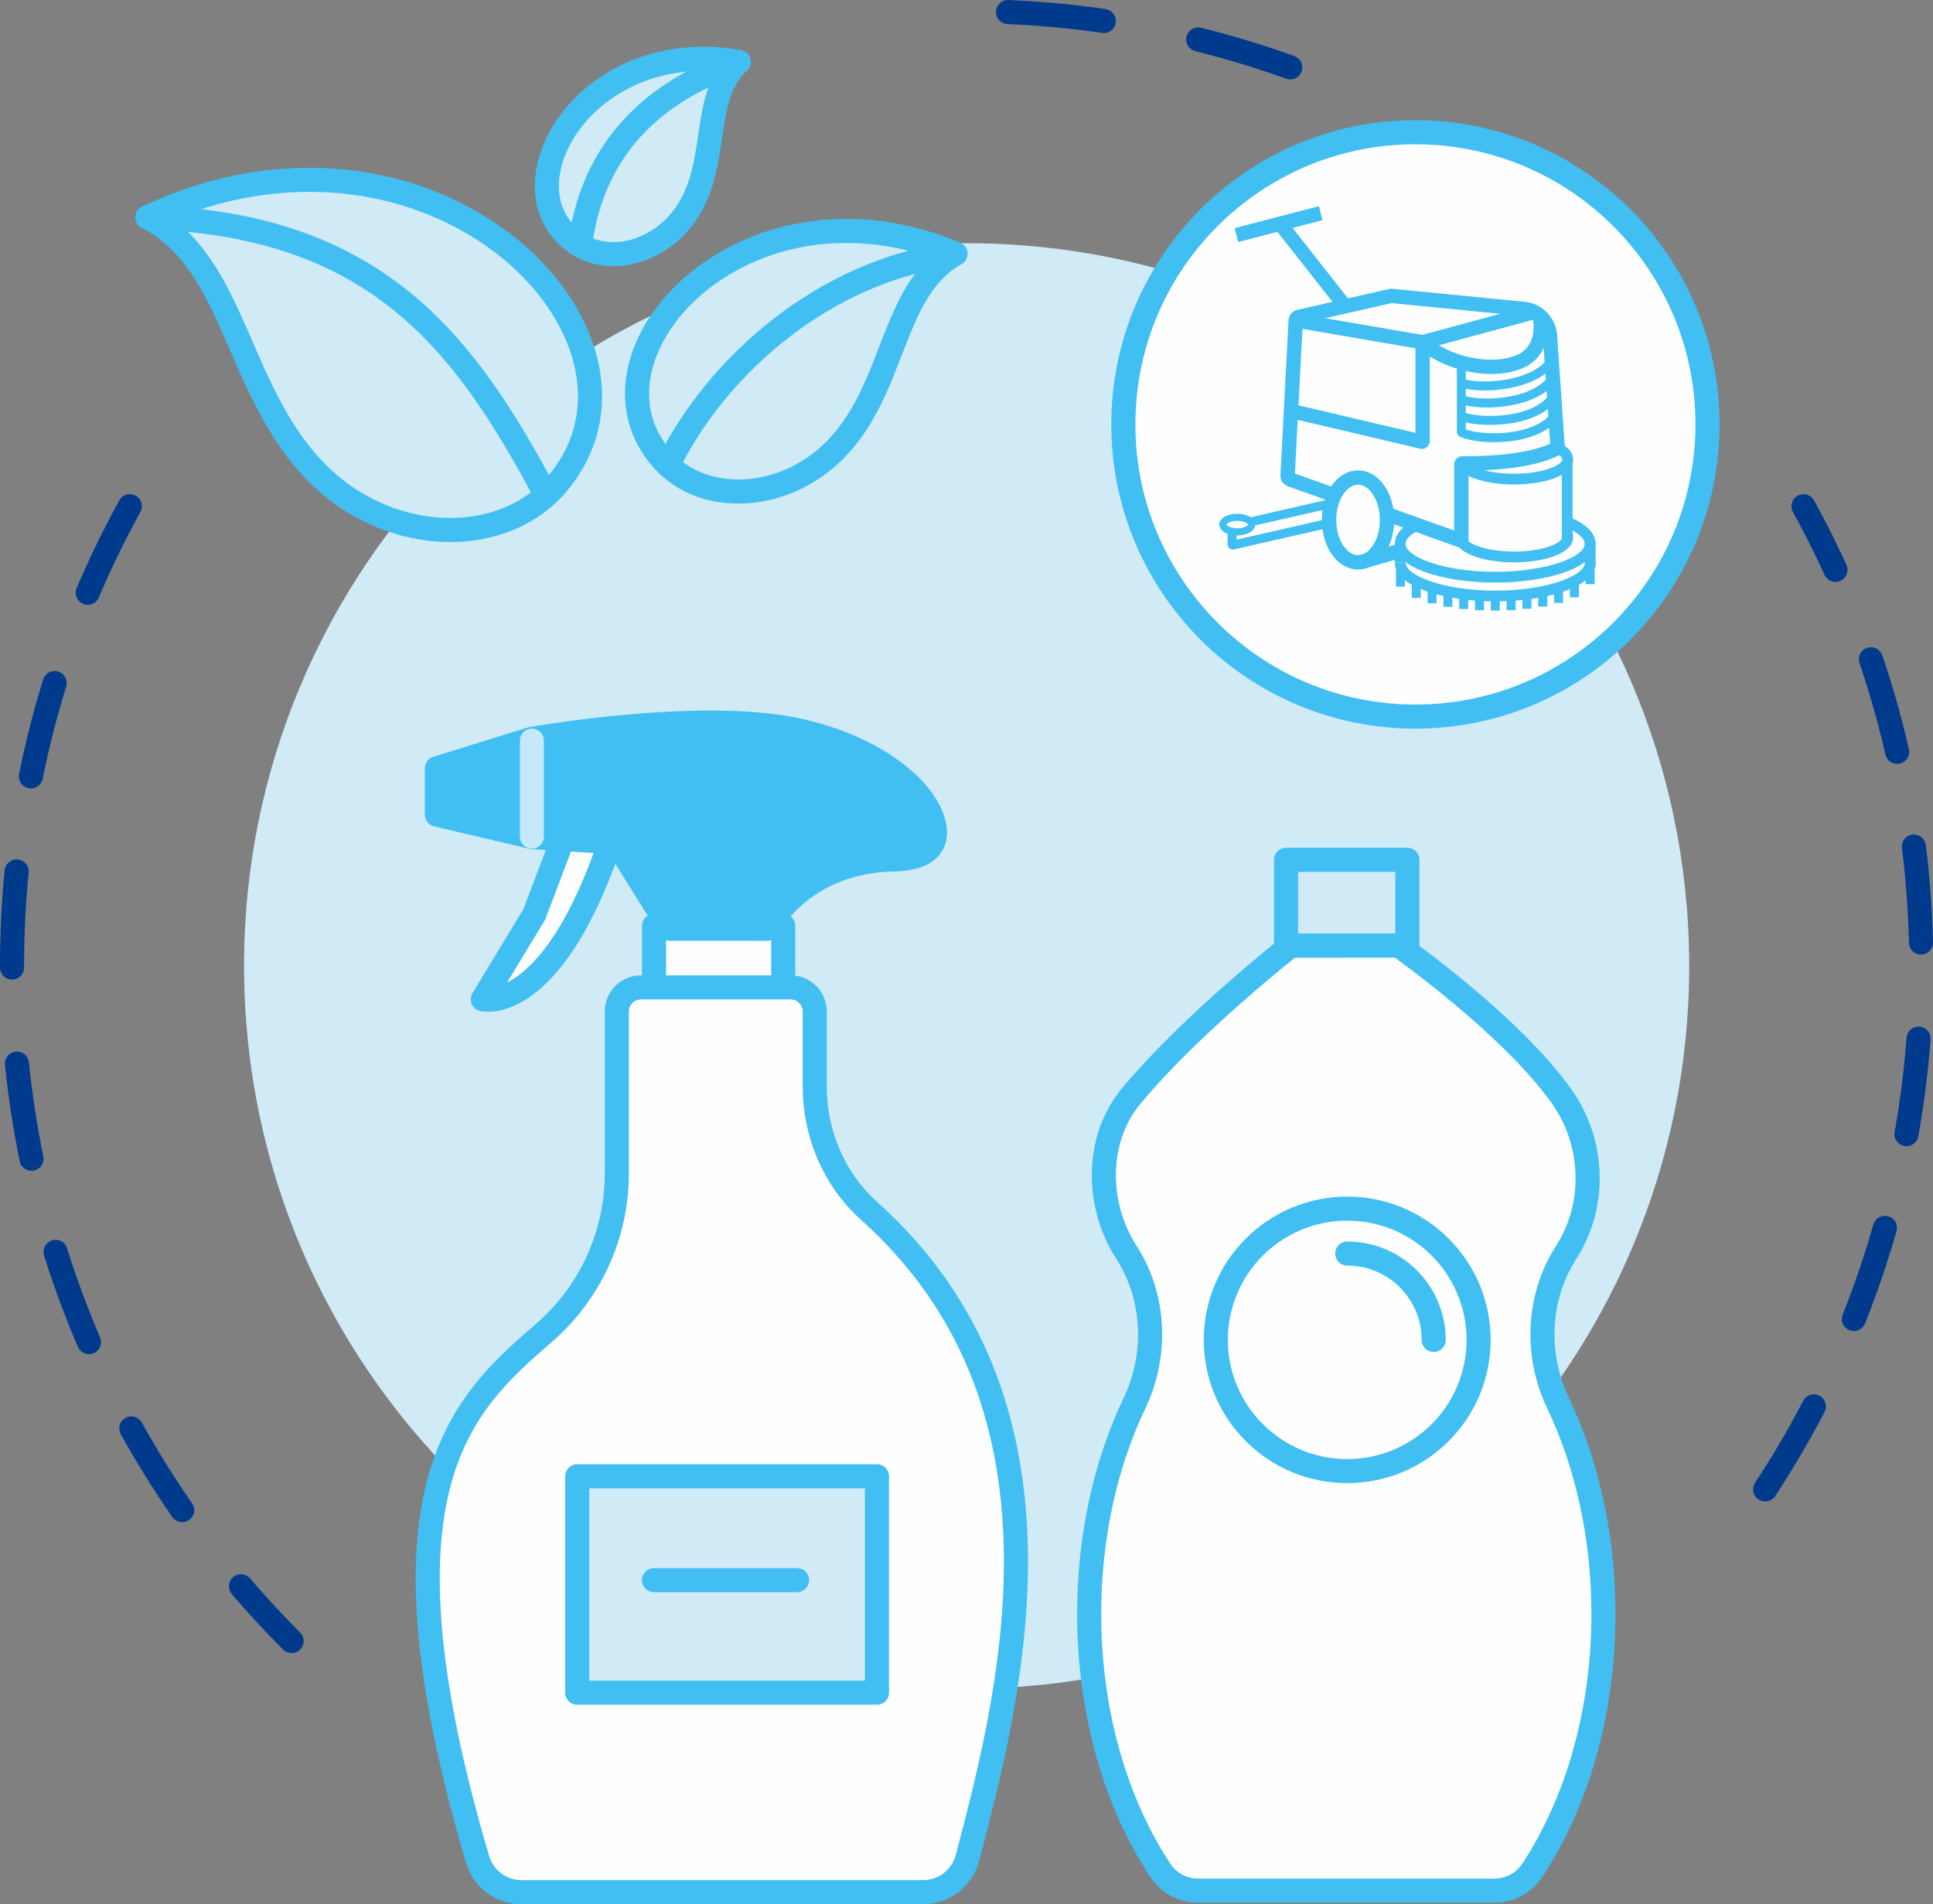 <?xml version="1.0" encoding="UTF-8"?>
<!DOCTYPE svg PUBLIC "-//W3C//DTD SVG 1.1//EN" "http://www.w3.org/Graphics/SVG/1.1/DTD/svg11.dtd">
<!-- Creator: CorelDRAW X8 -->
<svg xmlns="http://www.w3.org/2000/svg" xml:space="preserve" width="323.875mm" height="318.996mm" version="1.1" style="shape-rendering:geometricPrecision; text-rendering:geometricPrecision; image-rendering:optimizeQuality; fill-rule:evenodd; clip-rule:evenodd"
viewBox="0 0 32020 31538"
 xmlns:xlink="http://www.w3.org/1999/xlink">
 <rect x="0" y="0" width="32020" height="31538" fill="#808080" stroke="none"/>
 <defs>
  <style type="text/css">
   <![CDATA[
    .str3 {stroke:#41BFF2;stroke-width:7.534}
    .str1 {stroke:#41BFF2;stroke-width:398.983;stroke-linecap:round;stroke-linejoin:round}
    .str2 {stroke:#C5E9FA;stroke-width:398.983;stroke-linecap:round;stroke-linejoin:round}
    .str0 {stroke:#003A8D;stroke-width:398.983;stroke-linecap:round;stroke-linejoin:round;stroke-dasharray:1594.024 1594.024}
    .fil1 {fill:none;fill-rule:nonzero}
    .fil2 {fill:#FEFEFE;fill-rule:nonzero}
    .fil3 {fill:#FEFEFE;fill-rule:nonzero}
    .fil0 {fill:#D0EAF6;fill-rule:nonzero}
    .fil4 {fill:#5DBEEC;fill-rule:nonzero}
    .fil5 {fill:#41BFF2;fill-rule:nonzero}
   ]]>
  </style>
 </defs>
 <g id="Capa_x0020_1">
  <path class="fil0" d="M4047 16329c-182,-6608 5027,-12113 11635,-12296 6607,-183 12113,5026 12295,11634 183,6608 -5025,12113 -11633,12296 -6609,183 -12113,-5026 -12297,-11634z"/>
  <path class="fil1 str0" d="M29240 24667c1635,-2489 2586,-5468 2586,-8669 0,-2760 -707,-5355 -1951,-7614"/>
  <path class="fil1 str0" d="M2150 8384c-1243,2259 -1951,4854 -1951,7614 0,4366 1770,8320 4632,11181"/>
  <path class="fil1 str0" d="M21373 1116c-1674,-603 -3479,-931 -5360,-931"/>
  <path class="fil2" d="M25949 20733c500,-786 457,-1818 -81,-2575 -855,-1205 -2711,-2503 -2701,-2499l-1785 2c0,0 -1665,1308 -2648,2497 -589,713 -581,1789 -80,2575 8,12 15,24 23,36 460,735 493,1683 116,2470 -474,992 -751,2194 -751,3490 0,1651 450,3149 1183,4254 138,208 375,329 625,329l4902 0c250,0 487,-121 625,-329 733,-1105 1184,-2603 1184,-4254 0,-1296 -278,-2498 -752,-3490 -377,-787 -344,-1735 117,-2470 7,-12 14,-24 23,-36z"/>
  <path class="fil1 str1" d="M25949 20733c500,-786 457,-1818 -81,-2575 -855,-1205 -2711,-2503 -2701,-2499l-1785 2c0,0 -1665,1308 -2648,2497 -589,713 -581,1789 -80,2575 8,12 15,24 23,36 460,735 493,1683 116,2470 -474,992 -751,2194 -751,3490 0,1651 450,3149 1183,4254 138,208 375,329 625,329l4902 0c250,0 487,-121 625,-329 733,-1105 1184,-2603 1184,-4254 0,-1296 -278,-2498 -752,-3490 -377,-787 -344,-1735 117,-2470 7,-12 14,-24 23,-36z"/>
  <polygon class="fil0" points="21304,15659 23313,15659 23313,14240 21304,14240 "/>
  <polygon class="fil1 str1" points="21304,15659 23313,15659 23313,14240 21304,14240 "/>
  <path class="fil3" d="M24493 22191c0,1200 -974,2173 -2176,2173 -1202,0 -2177,-973 -2177,-2173 0,-1201 975,-2174 2177,-2174 1202,0 2176,973 2176,2174z"/>
  <path class="fil1 str1" d="M24493 22191c0,1200 -974,2173 -2176,2173 -1202,0 -2177,-973 -2177,-2173 0,-1201 975,-2174 2177,-2174 1202,0 2176,973 2176,2174z"/>
  <path class="fil1 str1" d="M22317 20761c790,0 1432,641 1432,1430"/>
  <polygon class="fil2" points="10834,16429 12974,16429 12974,15335 10834,15335 "/>
  <polygon class="fil1 str1" points="10834,16429 12974,16429 12974,15335 10834,15335 "/>
  <path class="fil2" d="M14396 20054c-584,-523 -900,-1280 -900,-2063l0 -1240c0,-220 -179,-398 -399,-398l-2480 0c-220,0 -399,178 -399,398l0 2680c0,1015 -440,1980 -1208,2645 -1359,1176 -2921,2563 -1095,8732l0 0c99,315 392,530 723,530l6653 0c342,0 641,-228 731,-557l38 -140c720,-2746 1869,-7422 -1664,-10587z"/>
  <path class="fil1 str1" d="M14396 20054c-584,-523 -900,-1280 -900,-2063l0 -1240c0,-220 -179,-398 -399,-398l-2480 0c-220,0 -399,178 -399,398l0 2680c0,1015 -440,1980 -1208,2645 -1359,1176 -2921,2563 -1095,8732l0 0c99,315 392,530 723,530l6653 0c342,0 641,-228 731,-557l38 -140c720,-2746 1869,-7422 -1664,-10587z"/>
  <path class="fil2" d="M9316 13916l-467 1231 -851 1403c0,0 1129,282 2108,-2597l-790 -37z"/>
  <path class="fil1 str1" d="M9316 13916l-467 1231 -851 1403c0,0 1129,282 2108,-2597"/>
  <path class="fil4" d="M11101 15382l1612 0c0,0 533,-1117 2098,-1149 614,-13 770,-300 627,-690 -204,-556 -1031,-1201 -2265,-1457 -1635,-338 -4375,154 -4375,154l-1561 485 0 767 1574 370 1394 90 896 1430z"/>
  <path class="fil5 str1" d="M11101 15382l1612 0c0,0 533,-1117 2098,-1149 614,-13 770,-300 627,-690 -204,-556 -1031,-1201 -2265,-1457 -1635,-338 -4375,154 -4375,154l-1561 485 0 767 1574 370 1394 90 896 1430z"/>
  <line class="fil1" x1="8811" y1="12267" x2="8811" y2= "13855" />
  <line class="fil1 str2" x1="8811" y1="12267" x2="8811" y2= "13855" />
  <polygon class="fil0" points="9562,28034 14527,28034 14527,24450 9562,24450 "/>
  <polygon class="fil1 str1" points="9562,28034 14527,28034 14527,24450 9562,24450 "/>
  <line class="fil1" x1="10834" y1="26170" x2="13203" y2= "26170" />
  <line class="fil1 str1" x1="10834" y1="26170" x2="13203" y2= "26170" />
  <path class="fil2 str3" d="M28285 7029c0,-2672 -2167,-4839 -4839,-4839 -2672,0 -4838,2167 -4838,4839 0,2672 2166,4839 4838,4839 2672,0 4839,-2167 4839,-4839z"/>
  <path class="fil1 str1" d="M28285 7029c0,-2672 -2167,-4839 -4839,-4839 -2672,0 -4838,2167 -4838,4839 0,2672 2166,4839 4838,4839 2672,0 4839,-2167 4839,-4839z"/>
  <path class="fil0" d="M2442 3599c4705,-2198 8827,1955 6804,4395 -888,1072 -2713,1041 -3903,-72 -1436,-1342 -1402,-3558 -2901,-4323z"/>
  <path class="fil1 str1" d="M2442 3599c4705,-2198 8827,1955 6804,4395 -888,1072 -2713,1041 -3903,-72 -1436,-1342 -1402,-3558 -2901,-4323z"/>
  <path class="fil1 str1" d="M9047 8202c-1340,-2513 -2795,-4485 -6605,-4603"/>
  <path class="fil0 str3" d="M15827 4202c-3506,-1467 -6397,1693 -4845,3417 682,758 2015,681 2852,-169 1010,-1024 919,-2644 1993,-3248z"/>
  <path class="fil1 str1" d="M15827 4202c-3506,-1467 -6397,1693 -4845,3417 682,758 2015,681 2852,-169 1010,-1024 919,-2644 1993,-3248z"/>
  <path class="fil1 str1" d="M11069 7697c786,-1607 2564,-3220 4758,-3495"/>
  <path class="fil0" d="M12236 1026c-2545,-446 -3986,2083 -2698,2993 566,400 1438,148 1865,-541 516,-831 212,-1890 833,-2452z"/>
  <path class="fil1 str1" d="M12236 1026c-2545,-446 -3986,2083 -2698,2993 566,400 1438,148 1865,-541 516,-831 212,-1890 833,-2452z"/>
  <path class="fil1 str1" d="M9608 4057c180,-1378 976,-2461 2628,-3031"/>
  <path class="fil5" d="M22496 8028c-196,0 -361,267 -361,583 0,316 165,583 361,583 196,0 361,-267 361,-583 0,-316 -165,-583 -361,-583zm0 1404c-336,0 -599,-360 -599,-821 0,-460 263,-821 599,-821 336,0 599,361 599,821 0,461 -263,821 -599,821z"/>
  <polygon class="fil5" points="20732,8715 20699,8570 22037,8265 22070,8410 "/>
  <path class="fil5" d="M20421 9101c-19,0 -38,-6 -54,-19 -20,-16 -32,-41 -32,-68l0 -214 148 0 0 137 1518 -346 33 145 -1593 363c-6,1 -13,2 -20,2z"/>
  <path class="fil5" d="M24326 9123l-1395 -498 80 -224 1077 385 0 -1097c0,-35 15,-70 40,-95 26,-25 61,-40 97,-39 103,2 980,13 1454,-207l-123 -1788c-11,-160 -155,-309 -315,-325l-2188 -215 -1473 335 -130 2488 695 248 -80 224 -734 -262c-74,-27 -125,-103 -121,-182l135 -2570c4,-80 64,-151 141,-168l1552 -353 2226 219c278,27 510,266 529,545l134 1941 -66 36c-435,245 -1219,272 -1535,273l0 1329z"/>
  <polygon class="fil5" points="22575,9424 22509,9196 23161,9008 23227,9237 "/>
  <path class="fil5" d="M20495 8627c-115,0 -178,46 -178,61 0,15 63,61 178,61 115,0 179,-46 179,-61 0,-15 -64,-61 -179,-61zm0 241c-170,0 -297,-77 -297,-180 0,-102 127,-179 297,-179 170,0 297,77 297,179 0,103 -127,180 -297,180z"/>
  <path class="fil5" d="M25080 8024c-389,0 -833,-95 -951,-307l-11 -20 0 -23 89 0 78 -44c57,104 377,216 795,216 463,0 761,-130 798,-223 2,-5 3,-10 3,-15 0,-23 -31,-66 -119,-111l81 -159c179,91 216,197 216,270 0,28 -5,55 -16,82 -92,230 -550,334 -963,334z"/>
  <path class="fil5" d="M26333 9264c-38,6 -64,33 -73,62l79 -16 -6 -46zm-1563 696c-807,0 -1665,-226 -1665,-645l178 0c0,220 636,467 1487,467 392,0 765,-52 1049,-146 253,-83 415,-195 435,-299l0 -2c0,-1 1,-2 1,-3 0,-1 -1,-3 -1,-5l2 0c13,-45 51,-66 84,-67 26,-1 56,10 75,36l14 -3c4,18 6,37 6,56 0,18 -5,34 -12,47 -105,371 -902,564 -1653,564z"/>
  <polygon class="fil5" points="26252,9353 26431,9353 26431,8985 26252,8985 "/>
  <polygon class="fil5" points="23105,9316 23283,9316 23283,8997 23105,8997 "/>
  <path class="fil5" d="M24768 9649c-806,0 -1663,-225 -1663,-643 0,-74 30,-185 171,-296l8 -6 104 -65 95 151 -100 63c-46,37 -100,92 -100,153 0,219 635,464 1485,464 849,0 1484,-245 1484,-464 0,-91 -121,-195 -325,-278l67 -165c361,147 437,322 437,443 0,418 -857,643 -1663,643z"/>
  <path class="fil5" d="M25080 9314c-389,0 -833,-95 -951,-307l156 -87c57,104 377,215 795,215 463,0 761,-129 798,-223 2,-5 3,-10 3,-14 0,-5 -1,-9 -3,-14l165 -67c11,26 16,53 16,81 0,28 -5,55 -16,81 -92,231 -550,335 -963,335z"/>
  <polygon class="fil5" points="25872,8963 26050,8963 26050,7656 25872,7656 "/>
  <polygon class="fil5" points="23124,9716 23272,9716 23272,9351 23124,9351 "/>
  <polygon class="fil5" points="23386,9903 23534,9903 23534,9624 23386,9624 "/>
  <polygon class="fil5" points="23648,9420 23796,9420 23796,9412 23648,9412 "/>
  <polygon class="fil5" points="23648,9992 23796,9992 23796,9730 23648,9730 "/>
  <polygon class="fil5" points="23910,9486 24058,9486 24058,9412 23910,9412 "/>
  <polygon class="fil5" points="23910,10050 24058,10050 24058,9797 23910,9797 "/>
  <polygon class="fil5" points="24171,10086 24320,10086 24320,9840 24171,9840 "/>
  <polygon class="fil5" points="24433,10106 24582,10106 24582,9864 24433,9864 "/>
  <polygon class="fil5" points="24695,10112 24844,10112 24844,9871 24695,9871 "/>
  <polygon class="fil5" points="24957,10105 25106,10105 25106,9864 24957,9864 "/>
  <polygon class="fil5" points="25219,10083 25368,10083 25368,9840 25219,9840 "/>
  <polygon class="fil5" points="25481,9485 25630,9485 25630,9412 25481,9412 "/>
  <polygon class="fil5" points="25481,10045 25630,10045 25630,9797 25481,9797 "/>
  <polygon class="fil5" points="25743,9418 25892,9418 25892,9412 25743,9412 "/>
  <polygon class="fil5" points="25743,9986 25892,9986 25892,9730 25743,9730 "/>
  <polygon class="fil5" points="26005,9892 26154,9892 26154,9624 26005,9624 "/>
  <polygon class="fil5" points="26267,9675 26416,9675 26416,9412 26267,9412 "/>
  <path class="fil5" d="M24702 6194c-457,0 -939,-186 -1216,-438l160 -176c326,298 1015,494 1482,299 221,-92 318,-327 260,-629l233 -45c80,414 -73,757 -401,894 -159,66 -336,95 -518,95z"/>
  <path class="fil5" d="M23554 7435c-10,0 -21,-2 -31,-4l-2165 -510 54 -231 2035 479 0 -1592 1937 -525 62 230 -1761 477 0 1544c0,41 -19,78 -50,103 -23,19 -52,29 -81,29z"/>
  <polygon class="fil5" points="23545,5785 21444,5424 21484,5190 23586,5551 "/>
  <path class="fil5" d="M24740 7324c-210,0 -402,-29 -545,-85 -37,-14 -62,-51 -62,-91l0 -1095 148 0 0 1060c169,56 416,76 668,53 349,-33 630,-155 751,-327l121 85c-147,211 -460,353 -858,390 -75,7 -150,10 -223,10z"/>
  <path class="fil5" d="M24677 7037c-205,0 -390,-28 -529,-83l55 -138c170,67 437,89 715,60 348,-38 627,-164 746,-338l122 84c-144,212 -455,359 -852,401 -88,10 -174,14 -257,14z"/>
  <path class="fil5" d="M24627 6749c-183,0 -347,-24 -474,-70l51 -140c172,63 440,78 717,41 347,-46 622,-180 736,-357l125 80c-139,217 -446,371 -841,424 -108,15 -214,22 -314,22z"/>
  <path class="fil5" d="M24587 6467c-164,0 -312,-20 -429,-60l48 -141c173,59 441,68 717,25 346,-54 618,-194 728,-374l127 78c-134,219 -437,381 -832,443 -124,19 -245,29 -359,29z"/>
  <polygon class="fil5" points="22165,5117 21117,3785 21304,3638 22352,4970 "/>
  <polygon class="fil5" points="20511,4008 20451,3778 21848,3415 21907,3646 "/>
 </g>
</svg>

